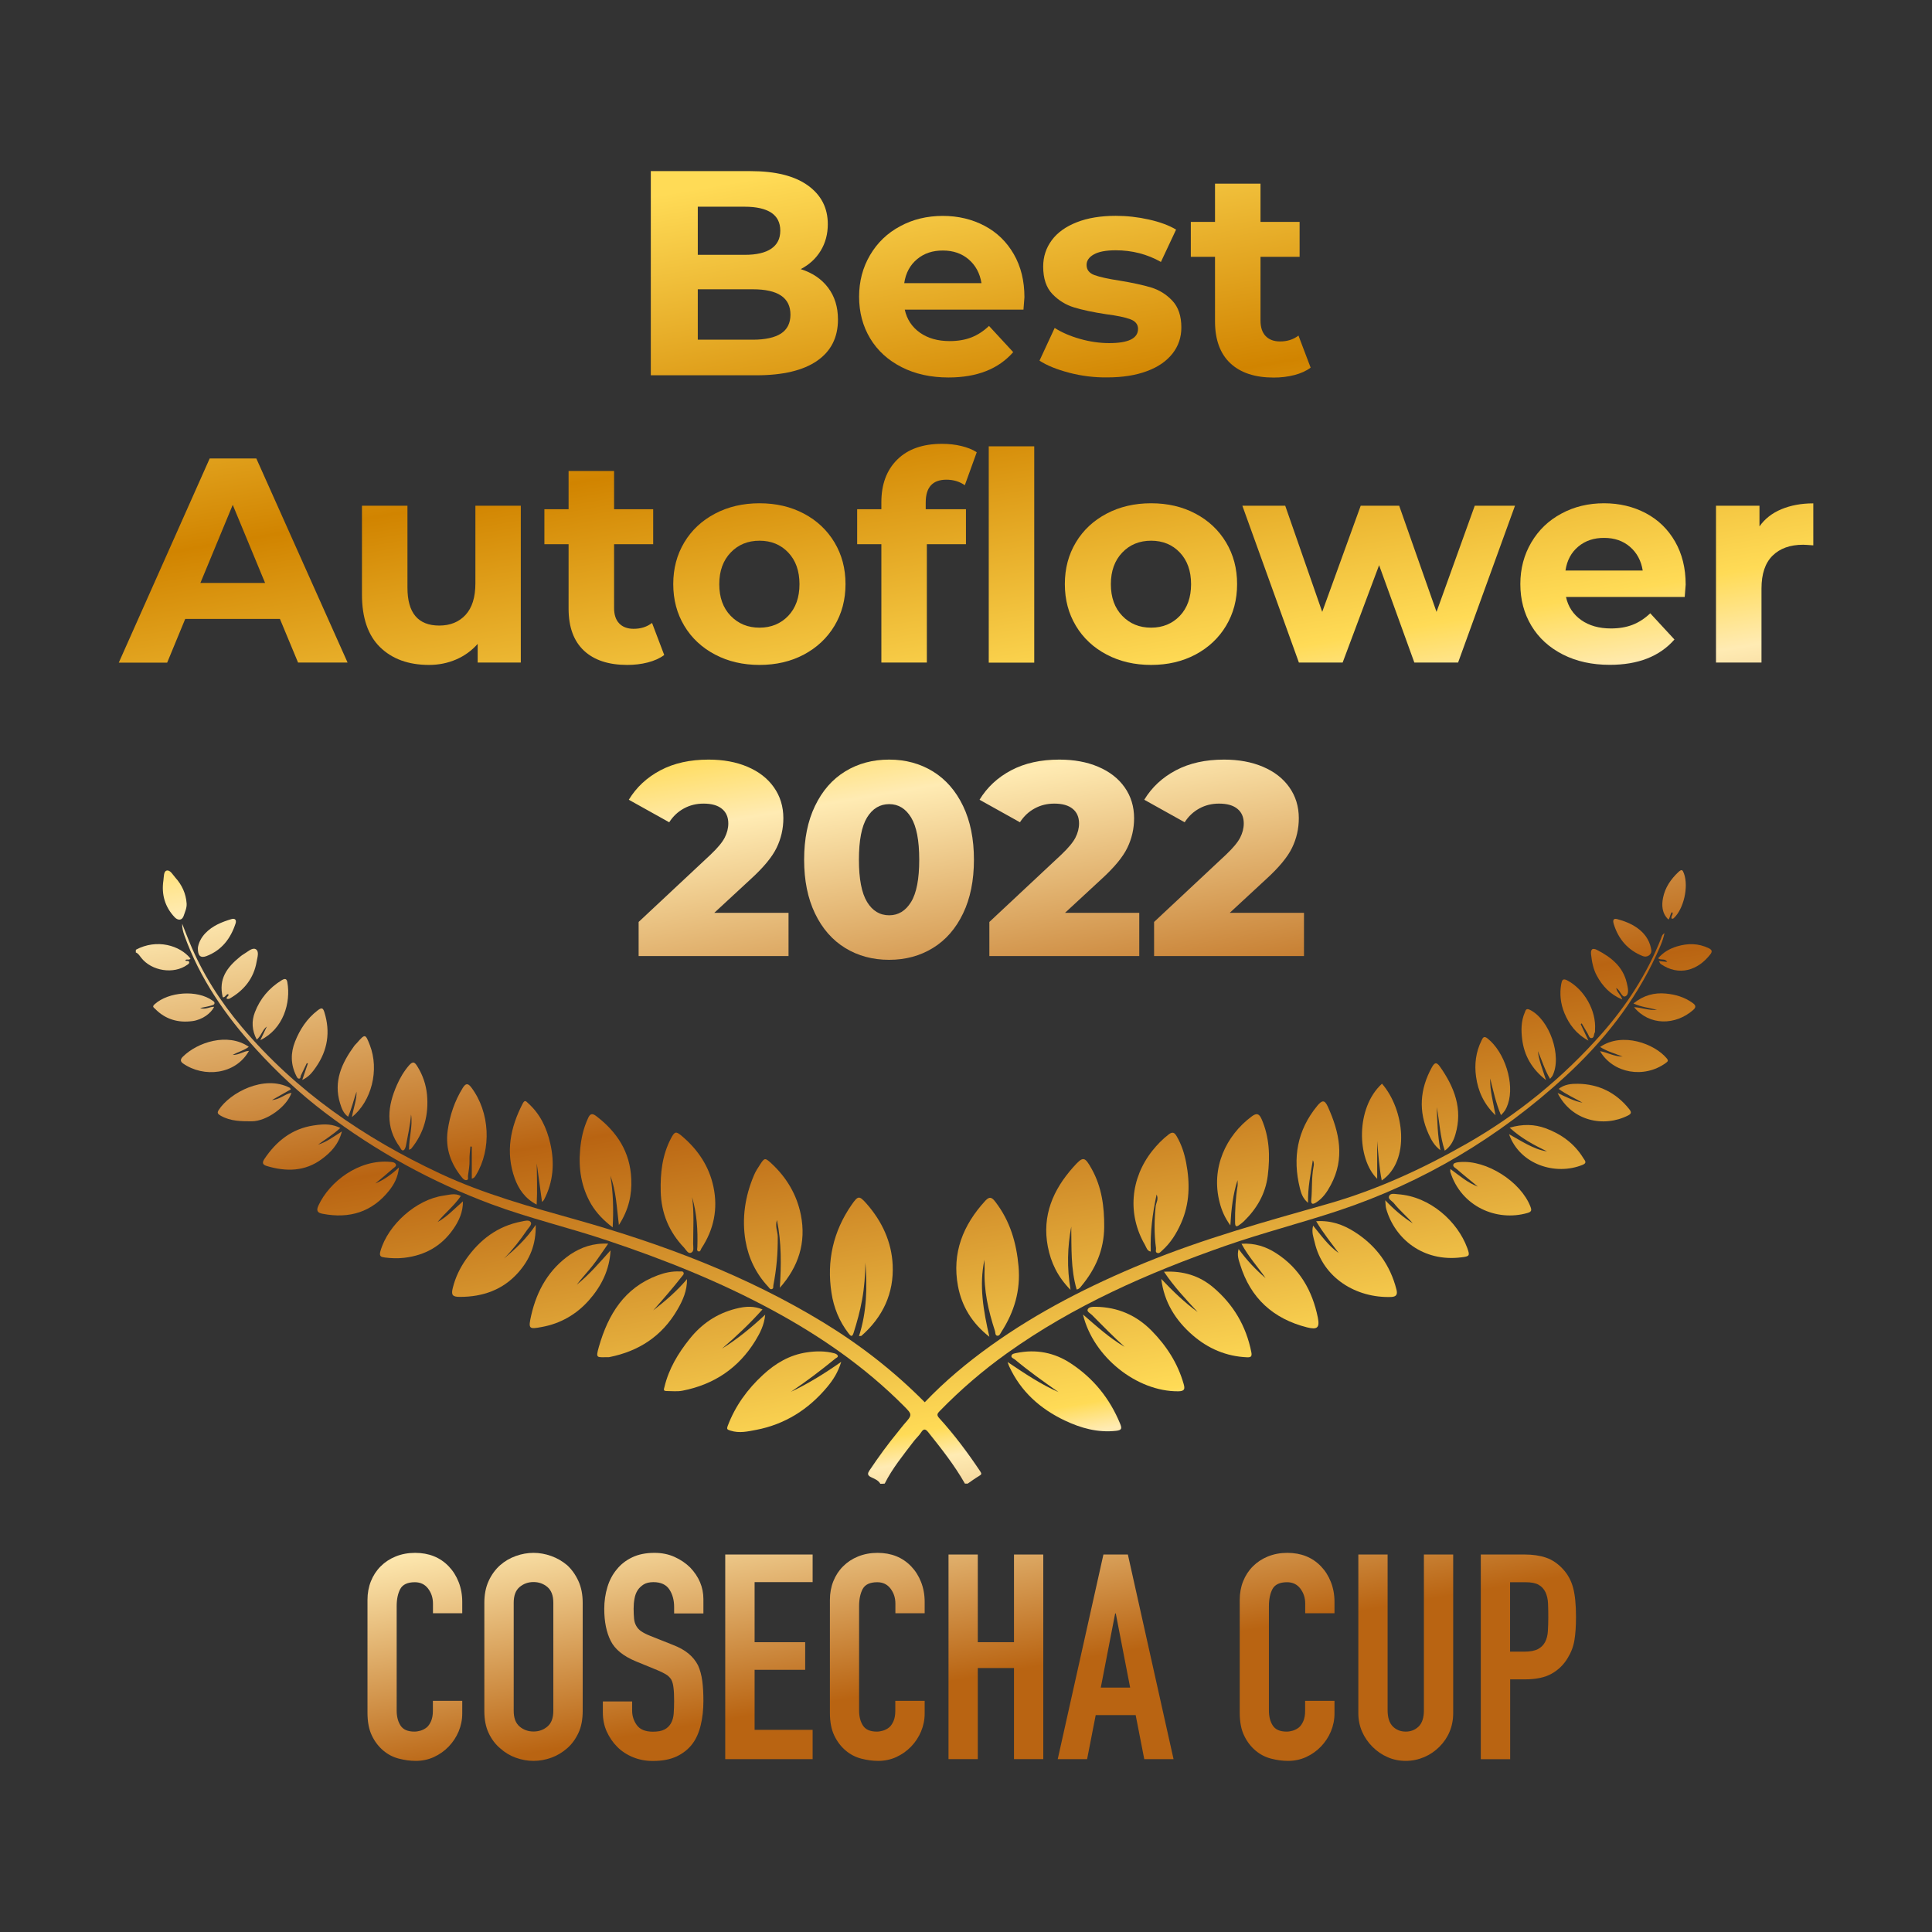 <svg enable-background="new 0 0 220.39 220.39" viewBox="0 0 220.39 220.39" xmlns="http://www.w3.org/2000/svg" xmlns:xlink="http://www.w3.org/1999/xlink"><rect x="0" y="0" width="220.39" height="220.39" fill="#333333" stroke="none"/><linearGradient id="a"><stop offset="0" stop-color="#ffdb56"/><stop offset=".178" stop-color="#d18400"/><stop offset=".365" stop-color="#ffdb56"/><stop offset=".415" stop-color="#ffebb3"/><stop offset=".606" stop-color="#b96412"/><stop offset=".834" stop-color="#ffdb56"/><stop offset=".853" stop-color="#ffebb3"/><stop offset="1" stop-color="#b96412"/></linearGradient><linearGradient id="b" gradientUnits="userSpaceOnUse" x1="20.314" x2="49.513" xlink:href="#a" y1="31.647" y2="201.896"/><linearGradient id="c" gradientUnits="userSpaceOnUse" x1="33.483" x2="62.681" xlink:href="#a" y1="29.388" y2="199.638"/><linearGradient id="d" gradientUnits="userSpaceOnUse" x1="46.752" x2="75.951" xlink:href="#a" y1="27.113" y2="197.362"/><linearGradient id="e" gradientUnits="userSpaceOnUse" x1="59.57" x2="88.768" xlink:href="#a" y1="24.914" y2="195.164"/><linearGradient id="f" gradientUnits="userSpaceOnUse" x1="71.558" x2="100.756" xlink:href="#a" y1="22.858" y2="193.108"/><linearGradient id="g" gradientUnits="userSpaceOnUse" x1="84.73" x2="113.928" xlink:href="#a" y1="20.599" y2="190.849"/><linearGradient id="h" gradientUnits="userSpaceOnUse" x1="96.05" x2="125.249" xlink:href="#a" y1="18.658" y2="188.907"/><linearGradient id="i" gradientUnits="userSpaceOnUse" x1="116.973" x2="146.172" xlink:href="#a" y1="15.069" y2="185.319"/><linearGradient id="j" gradientUnits="userSpaceOnUse" x1="130.541" x2="159.74" xlink:href="#a" y1="12.742" y2="182.992"/><linearGradient id="k" gradientUnits="userSpaceOnUse" x1="143.268" x2="172.466" xlink:href="#a" y1="10.56" y2="180.809"/><linearGradient id="l" gradientUnits="userSpaceOnUse" x1="82.128" x2="111.326" xlink:href="#a" y1="21.046" y2="191.295"/><linearGradient id="m" gradientUnits="userSpaceOnUse" x1="104.565" x2="133.763" xlink:href="#a" y1="17.198" y2="187.447"/><linearGradient id="n" gradientUnits="userSpaceOnUse" x1="123.008" x2="152.206" xlink:href="#a" y1="14.034" y2="184.284"/><linearGradient id="o" gradientUnits="userSpaceOnUse" x1="139.286" x2="168.485" xlink:href="#a" y1="11.243" y2="181.492"/><linearGradient id="p" gradientUnits="userSpaceOnUse" x1="19.097" x2="48.296" xlink:href="#a" y1="31.856" y2="202.105"/><linearGradient id="q" gradientUnits="userSpaceOnUse" x1="44.21" x2="73.408" xlink:href="#a" y1="27.549" y2="197.798"/><linearGradient id="r" gradientUnits="userSpaceOnUse" x1="62.195" x2="91.394" xlink:href="#a" y1="24.464" y2="194.714"/><linearGradient id="s" gradientUnits="userSpaceOnUse" x1="78.906" x2="108.104" xlink:href="#a" y1="21.598" y2="191.848"/><linearGradient id="t" gradientUnits="userSpaceOnUse" x1="101.242" x2="130.44" xlink:href="#a" y1="17.767" y2="188.017"/><linearGradient id="u" gradientUnits="userSpaceOnUse" x1="122.297" x2="151.495" xlink:href="#a" y1="14.156" y2="184.406"/><linearGradient id="v" gradientUnits="userSpaceOnUse" x1="149.022" x2="178.22" xlink:href="#a" y1="9.573" y2="179.822"/><linearGradient id="w" gradientUnits="userSpaceOnUse" x1="172.381" x2="201.579" xlink:href="#a" y1="5.567" y2="175.816"/><linearGradient id="x" gradientUnits="userSpaceOnUse" x1="190.315" x2="219.513" xlink:href="#a" y1="2.491" y2="172.741"/><linearGradient id="y" gradientUnits="userSpaceOnUse" x1="67.824" x2="97.023" xlink:href="#a" y1="23.499" y2="193.748"/><linearGradient id="z" gradientUnits="userSpaceOnUse" x1="88.033" x2="117.231" xlink:href="#a" y1="20.033" y2="190.282"/><linearGradient id="A" gradientUnits="userSpaceOnUse" x1="106.69" x2="135.888" xlink:href="#a" y1="16.833" y2="187.083"/><linearGradient id="B" gradientUnits="userSpaceOnUse" x1="124.949" x2="154.148" xlink:href="#a" y1="13.702" y2="183.951"/><linearGradient id="C" gradientUnits="userSpaceOnUse" x1="90.489" x2="119.688" xlink:href="#a" y1="19.611" y2="189.861"/><linearGradient id="D" gradientUnits="userSpaceOnUse" x1="5.782" x2="34.98" xlink:href="#a" y1="34.139" y2="204.389"/><linearGradient id="E" gradientUnits="userSpaceOnUse" x1="77.108" x2="106.306" xlink:href="#a" y1="21.907" y2="192.156"/><linearGradient id="F" gradientUnits="userSpaceOnUse" x1="91.138" x2="120.336" xlink:href="#a" y1="19.5" y2="189.75"/><linearGradient id="G" gradientUnits="userSpaceOnUse" x1="101.738" x2="130.937" xlink:href="#a" y1="17.682" y2="187.932"/><linearGradient id="H" gradientUnits="userSpaceOnUse" x1="68.198" x2="97.397" xlink:href="#a" y1="23.435" y2="193.684"/><linearGradient id="I" gradientUnits="userSpaceOnUse" x1="66.243" x2="95.441" xlink:href="#a" y1="23.77" y2="194.019"/><linearGradient id="J" gradientUnits="userSpaceOnUse" x1="97.299" x2="126.497" xlink:href="#a" y1="18.444" y2="188.693"/><linearGradient id="K" gradientUnits="userSpaceOnUse" x1="111.841" x2="141.04" xlink:href="#a" y1="15.95" y2="186.199"/><linearGradient id="L" gradientUnits="userSpaceOnUse" x1="59.344" x2="88.542" xlink:href="#a" y1="24.953" y2="195.203"/><linearGradient id="M" gradientUnits="userSpaceOnUse" x1="59.337" x2="88.536" xlink:href="#a" y1="24.954" y2="195.208"/><linearGradient id="N" gradientUnits="userSpaceOnUse" x1="105.81" x2="135.009" xlink:href="#a" y1="16.984" y2="187.233"/><linearGradient id="O" gradientUnits="userSpaceOnUse" x1="51.98" x2="81.178" xlink:href="#a" y1="26.216" y2="196.465"/><linearGradient id="P" gradientUnits="userSpaceOnUse" x1="114.521" x2="143.72" xlink:href="#a" y1="15.49" y2="185.739"/><linearGradient id="Q" gradientUnits="userSpaceOnUse" x1="121.378" x2="150.577" xlink:href="#a" y1="14.314" y2="184.564"/><linearGradient id="R" gradientUnits="userSpaceOnUse" x1="50.688" x2="79.886" xlink:href="#a" y1="26.438" y2="196.687"/><linearGradient id="S" gradientUnits="userSpaceOnUse" x1="123.006" x2="152.204" xlink:href="#a" y1="14.035" y2="184.284"/><linearGradient id="T" gradientUnits="userSpaceOnUse" x1="44.561" x2="73.76" xlink:href="#a" y1="27.488" y2="197.738"/><linearGradient id="U" gradientUnits="userSpaceOnUse" x1="131.983" x2="161.181" xlink:href="#a" y1="12.495" y2="182.745"/><linearGradient id="V" gradientUnits="userSpaceOnUse" x1="36.663" x2="65.861" xlink:href="#a" y1="28.843" y2="199.093"/><linearGradient id="W" gradientUnits="userSpaceOnUse" x1="29.223" x2="58.422" xlink:href="#a" y1="30.119" y2="200.368"/><linearGradient id="X" gradientUnits="userSpaceOnUse" x1="140.633" x2="169.831" xlink:href="#a" y1="11.012" y2="181.261"/><linearGradient id="Y" gradientUnits="userSpaceOnUse" x1="129.883" x2="159.082" xlink:href="#a" y1="12.855" y2="183.105"/><linearGradient id="Z" gradientUnits="userSpaceOnUse" x1="42.734" x2="71.933" xlink:href="#a" y1="27.802" y2="198.051"/><linearGradient id="aa" gradientUnits="userSpaceOnUse" x1="22.948" x2="52.146" xlink:href="#a" y1="31.195" y2="201.445"/><linearGradient id="ab" gradientUnits="userSpaceOnUse" x1="36.013" x2="65.211" xlink:href="#a" y1="28.954" y2="199.204"/><linearGradient id="ac" gradientUnits="userSpaceOnUse" x1="137.357" x2="166.555" xlink:href="#a" y1="11.574" y2="181.823"/><linearGradient id="ad" gradientUnits="userSpaceOnUse" x1="148.424" x2="177.622" xlink:href="#a" y1="9.675" y2="179.925"/><linearGradient id="ae" gradientUnits="userSpaceOnUse" x1="30.046" x2="59.245" xlink:href="#a" y1="29.978" y2="200.227"/><linearGradient id="af" gradientUnits="userSpaceOnUse" x1="17.561" x2="46.76" xlink:href="#a" y1="32.119" y2="202.369"/><linearGradient id="ag" gradientUnits="userSpaceOnUse" x1="144.336" x2="173.534" xlink:href="#a" y1="10.377" y2="180.626"/><linearGradient id="ah" gradientUnits="userSpaceOnUse" x1="155.485" x2="184.683" xlink:href="#a" y1="8.465" y2="178.714"/><linearGradient id="ai" gradientUnits="userSpaceOnUse" x1="24.811" x2="54.009" xlink:href="#a" y1="30.876" y2="201.125"/><linearGradient id="aj" gradientUnits="userSpaceOnUse" x1="13.114" x2="42.313" xlink:href="#a" y1="32.882" y2="203.131"/><linearGradient id="ak" gradientUnits="userSpaceOnUse" x1="161.561" x2="190.76" xlink:href="#a" y1="7.422" y2="177.672"/><linearGradient id="al" gradientUnits="userSpaceOnUse" x1="150.764" x2="179.963" xlink:href="#a" y1="9.274" y2="179.524"/><linearGradient id="am" gradientUnits="userSpaceOnUse" x1="20.331" x2="49.529" xlink:href="#a" y1="31.644" y2="201.893"/><linearGradient id="an" gradientUnits="userSpaceOnUse" x1="9.638" x2="38.837" xlink:href="#a" y1="33.478" y2="203.727"/><linearGradient id="ao" gradientUnits="userSpaceOnUse" x1="156.497" x2="185.695" xlink:href="#a" y1="8.291" y2="178.541"/><linearGradient id="ap" gradientUnits="userSpaceOnUse" x1="166.853" x2="196.051" xlink:href="#a" y1="6.515" y2="176.764"/><linearGradient id="aq" gradientUnits="userSpaceOnUse" x1="16.683" x2="45.882" xlink:href="#a" y1="32.27" y2="202.519"/><linearGradient id="ar" gradientUnits="userSpaceOnUse" x1="161.506" x2="190.704" xlink:href="#a" y1="7.432" y2="177.681"/><linearGradient id="as" gradientUnits="userSpaceOnUse" x1="7.127" x2="36.326" xlink:href="#a" y1="33.908" y2="204.158"/><linearGradient id="at" gradientUnits="userSpaceOnUse" x1="171.185" x2="200.383" xlink:href="#a" y1="5.772" y2="176.021"/><linearGradient id="au" gradientUnits="userSpaceOnUse" x1="13.945" x2="43.144" xlink:href="#a" y1="32.739" y2="202.989"/><linearGradient id="av" gradientUnits="userSpaceOnUse" x1="165.743" x2="194.941" xlink:href="#a" y1="6.705" y2="176.955"/><linearGradient id="aw" gradientUnits="userSpaceOnUse" x1="174.418" x2="203.617" xlink:href="#a" y1="5.218" y2="175.467"/><linearGradient id="ax" gradientUnits="userSpaceOnUse" x1="8.168" x2="37.367" xlink:href="#a" y1="33.73" y2="203.979"/><linearGradient id="ay" gradientUnits="userSpaceOnUse" x1="12.106" x2="41.304" xlink:href="#a" y1="33.055" y2="203.304"/><linearGradient id="az" gradientUnits="userSpaceOnUse" x1="168.944" x2="198.142" xlink:href="#a" y1="6.156" y2="176.406"/><linearGradient id="aA" gradientUnits="userSpaceOnUse" x1="174.365" x2="203.563" xlink:href="#a" y1="5.227" y2="175.476"/><path d="m52.73 194.02v1.44c0 .72-.14 1.4-.41 2.05-.27.64-.65 1.22-1.13 1.72s-1.04.9-1.69 1.2-1.34.44-2.08.44c-.63 0-1.28-.09-1.93-.26-.66-.17-1.25-.48-1.77-.92s-.96-1-1.29-1.69c-.34-.69-.51-1.57-.51-2.64v-12.85c0-.77.13-1.48.39-2.13s.63-1.22 1.11-1.7 1.05-.86 1.72-1.13 1.4-.41 2.21-.41c1.57 0 2.85.51 3.84 1.54.48.5.86 1.1 1.13 1.79s.41 1.44.41 2.25v1.31h-3.34v-1.11c0-.66-.19-1.22-.56-1.71-.37-.48-.87-.72-1.51-.72-.83 0-1.38.26-1.66.77-.27.51-.41 1.16-.41 1.95v11.93c0 .68.15 1.25.44 1.7.3.46.82.69 1.59.69.22 0 .45-.04.7-.11.25-.08.49-.2.71-.38.2-.17.36-.42.49-.72.13-.31.2-.69.2-1.15v-1.15z" fill="url(#b)"/><path d="m55.25 182.84c0-.94.16-1.77.49-2.49s.77-1.32 1.31-1.8c.52-.46 1.12-.81 1.79-1.05s1.34-.36 2.02-.36 1.35.12 2.02.36 1.27.59 1.82 1.05c.52.48.95 1.08 1.28 1.8s.49 1.55.49 2.49v12.33c0 .98-.16 1.83-.49 2.52-.33.7-.75 1.28-1.28 1.74-.55.48-1.15.84-1.82 1.08s-1.34.36-2.02.36-1.35-.12-2.02-.36-1.26-.6-1.79-1.08c-.55-.46-.98-1.04-1.31-1.74s-.49-1.54-.49-2.52zm3.35 12.32c0 .81.22 1.4.67 1.79.45.38.98.57 1.59.57s1.14-.19 1.59-.57.67-.98.67-1.79v-12.33c0-.81-.22-1.4-.67-1.79-.45-.38-.98-.57-1.59-.57s-1.14.19-1.59.57-.67.98-.67 1.79z" fill="url(#c)"/><path d="m80.24 184.05h-3.34v-.75c0-.76-.18-1.43-.54-1.98s-.97-.84-1.82-.84c-.46 0-.83.09-1.11.26-.28.18-.51.39-.69.66-.18.28-.3.61-.36.97-.07.36-.1.74-.1 1.13 0 .46.02.84.05 1.15s.11.58.25.82c.13.24.32.45.57.62s.6.35 1.03.52l2.56 1.02c.74.28 1.34.62 1.8 1s.82.83 1.08 1.33c.24.52.4 1.12.49 1.79s.13 1.43.13 2.28c0 .98-.1 1.9-.3 2.74s-.51 1.56-.95 2.15c-.46.61-1.06 1.09-1.8 1.44s-1.65.52-2.72.52c-.81 0-1.56-.14-2.26-.43-.7-.28-1.3-.68-1.8-1.18s-.9-1.09-1.2-1.75c-.3-.67-.44-1.39-.44-2.18v-1.25h3.34v1.05c0 .61.18 1.16.54 1.66.36.49.97.74 1.82.74.57 0 1.01-.08 1.33-.25.32-.16.56-.4.74-.71.17-.31.28-.67.31-1.1s.05-.9.05-1.43c0-.61-.02-1.11-.07-1.51-.04-.39-.13-.71-.26-.95-.15-.24-.36-.44-.61-.59s-.58-.32-1-.49l-2.39-.98c-1.44-.59-2.41-1.37-2.9-2.34s-.74-2.19-.74-3.66c0-.87.12-1.7.36-2.49s.6-1.46 1.08-2.03c.46-.57 1.04-1.02 1.75-1.36s1.56-.51 2.54-.51c.83 0 1.59.15 2.28.46s1.28.71 1.79 1.21c1 1.05 1.51 2.25 1.51 3.61z" fill="url(#d)"/><path d="m82.73 200.67v-23.34h9.97v3.15h-6.62v6.85h5.77v3.15h-5.77v6.85h6.62v3.34z" fill="url(#e)"/><path d="m105.48 194.02v1.44c0 .72-.14 1.4-.41 2.05-.27.64-.65 1.22-1.13 1.72s-1.04.9-1.69 1.2-1.34.44-2.08.44c-.63 0-1.28-.09-1.93-.26-.66-.17-1.25-.48-1.77-.92s-.96-1-1.29-1.69c-.34-.69-.51-1.57-.51-2.64v-12.85c0-.77.13-1.48.39-2.13s.63-1.22 1.11-1.7 1.05-.86 1.72-1.13 1.4-.41 2.21-.41c1.57 0 2.85.51 3.84 1.54.48.5.86 1.1 1.13 1.79s.41 1.44.41 2.25v1.31h-3.34v-1.11c0-.66-.19-1.22-.56-1.71-.37-.48-.87-.72-1.51-.72-.83 0-1.38.26-1.66.77-.27.51-.41 1.16-.41 1.95v11.93c0 .68.15 1.25.44 1.7.3.46.82.69 1.59.69.22 0 .45-.04.7-.11.25-.08.49-.2.71-.38.2-.17.36-.42.49-.72.13-.31.2-.69.2-1.15v-1.15z" fill="url(#f)"/><path d="m108.2 200.67v-23.34h3.34v10h4.13v-10h3.34v23.34h-3.34v-10.39h-4.13v10.39z" fill="url(#g)"/><path d="m120.66 200.67 5.21-23.34h2.79l5.21 23.34h-3.34l-.98-5.02h-4.56l-.98 5.02zm8.26-8.16-1.64-8.46h-.07l-1.64 8.46z" fill="url(#h)"/><path d="m152.23 194.02v1.44c0 .72-.14 1.4-.41 2.05-.27.64-.65 1.22-1.13 1.72s-1.04.9-1.69 1.2-1.34.44-2.08.44c-.63 0-1.28-.09-1.93-.26-.66-.17-1.25-.48-1.77-.92s-.96-1-1.29-1.69c-.34-.69-.51-1.57-.51-2.64v-12.85c0-.77.13-1.48.39-2.13s.63-1.22 1.11-1.7 1.05-.86 1.72-1.13 1.4-.41 2.21-.41c1.57 0 2.85.51 3.84 1.54.48.5.86 1.1 1.13 1.79s.41 1.44.41 2.25v1.31h-3.34v-1.11c0-.66-.19-1.22-.56-1.71-.37-.48-.87-.72-1.51-.72-.83 0-1.38.26-1.66.77-.27.51-.41 1.16-.41 1.95v11.93c0 .68.15 1.25.44 1.7.3.46.82.69 1.59.69.22 0 .45-.04.7-.11.25-.08.49-.2.71-.38.2-.17.36-.42.49-.72.13-.31.2-.69.2-1.15v-1.15z" fill="url(#i)"/><path d="m165.77 177.33v18.1c0 .77-.14 1.47-.41 2.11-.27.65-.66 1.22-1.16 1.72s-1.08.9-1.74 1.18-1.36.43-2.1.43-1.44-.14-2.08-.43c-.65-.28-1.22-.68-1.72-1.18s-.9-1.08-1.18-1.72-.43-1.35-.43-2.11v-18.1h3.34v17.77c0 .83.2 1.44.59 1.84.39.39.89.59 1.48.59s1.08-.2 1.48-.59c.39-.39.59-1 .59-1.84v-17.77z" fill="url(#j)"/><path d="m168.92 200.67v-23.34h5.02c.92 0 1.73.12 2.43.36s1.33.67 1.9 1.28.96 1.33 1.18 2.15.33 1.93.33 3.33c0 1.05-.06 1.93-.18 2.66-.12.72-.38 1.4-.77 2.03-.46.77-1.07 1.36-1.84 1.79s-1.77.64-3.02.64h-1.7v9.11h-3.35zm3.34-20.19v7.93h1.61c.68 0 1.2-.1 1.57-.29.37-.2.64-.47.82-.82.17-.33.28-.73.31-1.21s.05-1.02.05-1.61c0-.55-.01-1.07-.03-1.56s-.12-.92-.29-1.29c-.18-.37-.44-.66-.79-.85-.35-.2-.85-.29-1.51-.29h-1.74z" fill="url(#k)"/><path d="m94.46 32.81c.75.99 1.13 2.2 1.13 3.64 0 2.04-.79 3.61-2.38 4.71s-3.9 1.65-6.93 1.65h-12.04v-23.29h11.37c2.84 0 5.02.54 6.54 1.63s2.28 2.56 2.28 4.42c0 1.13-.27 2.14-.81 3.03s-1.3 1.59-2.28 2.1c1.33.42 2.37 1.12 3.12 2.11zm-14.86-9.23v5.49h5.35c1.33 0 2.34-.23 3.03-.7s1.03-1.15 1.03-2.06-.34-1.59-1.03-2.05c-.69-.45-1.7-.68-3.03-.68zm9.49 14.47c.72-.47 1.08-1.19 1.08-2.16 0-1.93-1.43-2.89-4.29-2.89h-6.28v5.75h6.29c1.41 0 2.48-.24 3.2-.7z" fill="url(#l)"/><path d="m116.75 35.32h-13.54c.24 1.11.82 1.98 1.73 2.63.91.64 2.04.96 3.39.96.93 0 1.76-.14 2.48-.42s1.39-.72 2.01-1.31l2.76 2.99c-1.69 1.93-4.15 2.89-7.38 2.89-2.02 0-3.8-.39-5.35-1.18s-2.75-1.88-3.59-3.28-1.26-2.98-1.26-4.76c0-1.75.42-3.33 1.25-4.74s1.97-2.51 3.43-3.29c1.45-.79 3.08-1.18 4.87-1.18 1.75 0 3.34.38 4.76 1.13s2.53 1.83 3.34 3.24 1.21 3.04 1.21 4.91c-.01.08-.05.55-.11 1.41zm-12.14-5.75c-.8.67-1.29 1.57-1.46 2.73h8.81c-.18-1.13-.67-2.03-1.46-2.71-.8-.68-1.77-1.01-2.93-1.01-1.18-.01-2.16.32-2.96.99z" fill="url(#m)"/><path d="m121.97 42.52c-1.42-.37-2.55-.83-3.39-1.38l1.73-3.73c.8.51 1.76.93 2.89 1.25s2.24.48 3.33.48c2.2 0 3.29-.54 3.29-1.63 0-.51-.3-.88-.9-1.1s-1.52-.41-2.76-.57c-1.46-.22-2.67-.48-3.63-.77-.95-.29-1.78-.8-2.48-1.53s-1.05-1.77-1.05-3.13c0-1.13.33-2.13.98-3.01s1.61-1.56 2.86-2.05 2.73-.73 4.44-.73c1.26 0 2.52.14 3.77.42s2.29.66 3.11 1.15l-1.73 3.69c-1.57-.89-3.29-1.33-5.16-1.33-1.11 0-1.94.16-2.49.47s-.83.71-.83 1.2c0 .55.3.94.9 1.16s1.55.43 2.86.63c1.46.24 2.66.5 3.59.78s1.74.78 2.43 1.51 1.03 1.75 1.03 3.06c0 1.11-.33 2.1-1 2.96s-1.64 1.54-2.91 2.01c-1.28.48-2.79.72-4.54.72-1.47.02-2.92-.16-4.34-.53z" fill="url(#n)"/><path d="m149.51 41.94c-.51.38-1.14.66-1.88.85s-1.52.28-2.34.28c-2.13 0-3.77-.54-4.94-1.63-1.16-1.09-1.75-2.68-1.75-4.79v-7.35h-2.76v-3.99h2.76v-4.36h5.19v4.36h4.46v3.99h-4.46v7.28c0 .75.19 1.34.58 1.75s.94.62 1.65.62c.82 0 1.52-.22 2.1-.67z" fill="url(#o)"/><path d="m31.93 70.6h-10.8l-2.06 4.99h-5.52l10.37-23.29h5.32l10.41 23.28h-5.65zm-1.69-4.1-3.69-8.91-3.69 8.91z" fill="url(#p)"/><path d="m59.41 57.69v17.89h-4.92v-2.13c-.69.78-1.51 1.37-2.46 1.78s-1.98.62-3.09.62c-2.35 0-4.21-.68-5.59-2.03s-2.06-3.36-2.06-6.02v-10.11h5.19v9.35c0 2.88 1.21 4.32 3.63 4.32 1.24 0 2.24-.4 2.99-1.21s1.13-2.01 1.13-3.61v-8.85z" fill="url(#q)"/><path d="m75.77 74.72c-.51.38-1.14.66-1.88.85s-1.52.28-2.34.28c-2.13 0-3.77-.54-4.94-1.63-1.16-1.09-1.75-2.68-1.75-4.79v-7.35h-2.76v-3.99h2.76v-4.36h5.19v4.36h4.46v3.99h-4.46v7.28c0 .75.19 1.34.58 1.75s.94.62 1.65.62c.82 0 1.52-.22 2.1-.67z" fill="url(#r)"/><path d="m81.57 74.67c-1.5-.79-2.67-1.88-3.51-3.28s-1.26-2.98-1.26-4.76.42-3.36 1.26-4.76 2.01-2.49 3.51-3.28 3.19-1.18 5.07-1.18 3.57.39 5.06 1.18 2.65 1.88 3.49 3.28 1.26 2.98 1.26 4.76-.42 3.36-1.26 4.76-2.01 2.49-3.49 3.28c-1.49.79-3.17 1.18-5.06 1.18-1.88 0-3.57-.39-5.07-1.18zm8.35-4.42c.85-.9 1.28-2.1 1.28-3.61s-.43-2.71-1.28-3.61-1.95-1.35-3.28-1.35-2.43.45-3.29 1.35-1.3 2.1-1.3 3.61.43 2.71 1.3 3.61 1.96 1.35 3.29 1.35 2.43-.46 3.28-1.35z" fill="url(#s)"/><path d="m105.6 58.09h4.59v3.99h-4.46v13.5h-5.19v-13.5h-2.76v-3.99h2.76v-.8c0-2.04.6-3.66 1.81-4.86s2.91-1.8 5.11-1.8c.78 0 1.51.08 2.21.25s1.28.4 1.75.71l-1.36 3.76c-.6-.42-1.3-.63-2.1-.63-1.57 0-2.36.86-2.36 2.59zm7.19-7.18h5.19v24.68h-5.19z" fill="url(#t)"/><path d="m126.24 74.67c-1.5-.79-2.67-1.88-3.51-3.28s-1.26-2.98-1.26-4.76.42-3.36 1.26-4.76 2.01-2.49 3.51-3.28 3.19-1.18 5.07-1.18 3.57.39 5.06 1.18 2.65 1.88 3.49 3.28 1.26 2.98 1.26 4.76-.42 3.36-1.26 4.76-2.01 2.49-3.49 3.28c-1.49.79-3.17 1.18-5.06 1.18-1.88 0-3.57-.39-5.07-1.18zm8.35-4.42c.85-.9 1.28-2.1 1.28-3.61s-.43-2.71-1.28-3.61-1.95-1.35-3.28-1.35-2.43.45-3.29 1.35-1.3 2.1-1.3 3.61.43 2.71 1.3 3.61c.86.9 1.96 1.35 3.29 1.35s2.43-.46 3.28-1.35z" fill="url(#u)"/><path d="m172.82 57.69-6.49 17.89h-4.99l-4.02-11.11-4.16 11.11h-4.99l-6.45-17.89h4.89l4.22 12.11 4.39-12.11h4.39l4.26 12.11 4.36-12.11z" fill="url(#v)"/><path d="m192.18 68.1h-13.54c.24 1.11.82 1.98 1.73 2.63.91.64 2.04.96 3.39.96.93 0 1.76-.14 2.48-.42s1.39-.72 2.01-1.31l2.76 2.99c-1.69 1.93-4.15 2.89-7.38 2.89-2.02 0-3.8-.39-5.35-1.18s-2.75-1.88-3.59-3.28-1.26-2.98-1.26-4.76c0-1.75.42-3.33 1.25-4.74s1.97-2.51 3.43-3.29c1.45-.79 3.08-1.18 4.87-1.18 1.75 0 3.34.38 4.76 1.13s2.53 1.83 3.34 3.24 1.21 3.04 1.21 4.91c-.01.08-.04.55-.11 1.41zm-12.14-5.75c-.8.67-1.29 1.57-1.46 2.73h8.81c-.18-1.13-.67-2.03-1.46-2.71-.8-.68-1.77-1.01-2.93-1.01-1.17-.01-2.16.32-2.96.99z" fill="url(#w)"/><path d="m203.21 58.09c1.05-.44 2.27-.67 3.64-.67v4.79c-.58-.04-.96-.07-1.16-.07-1.49 0-2.65.42-3.49 1.25s-1.26 2.08-1.26 3.74v8.45h-5.19v-17.89h4.96v2.36c.6-.86 1.44-1.52 2.5-1.96z" fill="url(#x)"/><path d="m89.95 104.13v4.93h-17.1v-3.89l8.22-7.69c.79-.75 1.33-1.4 1.6-1.93s.41-1.07.41-1.62c0-.71-.24-1.27-.72-1.66-.48-.4-1.18-.6-2.1-.6-.82 0-1.56.18-2.24.55s-1.24.89-1.68 1.58l-4.61-2.57c.86-1.42 2.06-2.54 3.61-3.36s3.38-1.22 5.49-1.22c1.67 0 3.15.27 4.44.82s2.29 1.32 3.01 2.34 1.08 2.19 1.08 3.53c0 1.19-.26 2.32-.77 3.37-.51 1.06-1.5 2.25-2.97 3.59l-4.14 3.83z" fill="url(#y)"/><path d="m96.41 108.14c-1.46-.9-2.61-2.21-3.44-3.94s-1.24-3.77-1.24-6.13.41-4.41 1.24-6.13c.83-1.73 1.97-3.04 3.44-3.94 1.46-.9 3.14-1.35 5.02-1.35 1.86 0 3.52.45 4.99 1.35 1.46.9 2.61 2.21 3.44 3.94s1.24 3.77 1.24 6.13-.41 4.41-1.24 6.13c-.83 1.73-1.97 3.04-3.44 3.94-1.46.9-3.13 1.35-4.99 1.35-1.88 0-3.55-.45-5.02-1.35zm7.52-5.25c.62-1.01.93-2.62.93-4.82s-.31-3.8-.93-4.82c-.62-1.01-1.45-1.52-2.49-1.52-1.07 0-1.91.51-2.53 1.52s-.93 2.62-.93 4.82.31 3.8.93 4.82 1.46 1.52 2.53 1.52c1.04 0 1.87-.51 2.49-1.52z" fill="url(#z)"/><path d="m129.96 104.13v4.93h-17.1v-3.89l8.22-7.69c.79-.75 1.33-1.4 1.6-1.93s.41-1.07.41-1.62c0-.71-.24-1.27-.72-1.66-.48-.4-1.18-.6-2.1-.6-.82 0-1.56.18-2.24.55s-1.24.89-1.68 1.58l-4.61-2.57c.86-1.42 2.06-2.54 3.61-3.36s3.38-1.22 5.49-1.22c1.67 0 3.15.27 4.44.82s2.29 1.32 3.01 2.34 1.08 2.19 1.08 3.53c0 1.19-.26 2.32-.77 3.37-.51 1.06-1.5 2.25-2.97 3.59l-4.14 3.83z" fill="url(#A)"/><path d="m148.75 104.13v4.93h-17.1v-3.89l8.22-7.69c.79-.75 1.33-1.4 1.6-1.93s.41-1.07.41-1.62c0-.71-.24-1.27-.72-1.66-.48-.4-1.18-.6-2.1-.6-.82 0-1.56.18-2.24.55s-1.24.89-1.68 1.58l-4.61-2.57c.86-1.42 2.06-2.54 3.61-3.36s3.38-1.22 5.49-1.22c1.67 0 3.15.27 4.44.82s2.29 1.32 3.01 2.34 1.08 2.19 1.08 3.53c0 1.19-.26 2.32-.77 3.37-.51 1.06-1.5 2.25-2.97 3.59l-4.14 3.83z" fill="url(#B)"/><path d="m100.42 169.26c-.23-.42-.69-.57-1.07-.76-.44-.22-.37-.45-.18-.74 1.03-1.54 2.12-3.04 3.3-4.47.22-.27.43-.55.65-.81.97-1.09.98-1.1-.04-2.12-4.4-4.42-9.47-7.93-14.94-10.89-6.02-3.26-12.34-5.78-18.82-7.95-4.39-1.48-8.91-2.53-13.26-4.15-6.84-2.55-13.17-6.04-18.98-10.44-2.85-2.16-5.47-4.6-7.87-7.24-3.49-3.84-6.41-8.06-8.18-12.99-.15-.42-.26-.85-.25-1.33.28.71.55 1.42.84 2.12 1.45 3.53 3.47 6.7 5.92 9.61 6.23 7.4 13.98 12.71 22.68 16.78 4.99 2.33 10.26 3.78 15.53 5.26 9.84 2.77 19.36 6.35 28.13 11.69 4.22 2.57 8.1 5.58 11.61 9.13 2.3-2.41 4.83-4.52 7.52-6.45 5.43-3.89 11.35-6.89 17.52-9.43 6.79-2.79 13.85-4.74 20.9-6.74 5.59-1.59 10.83-4 15.88-6.88 5.86-3.34 11.01-7.56 15.46-12.61 2.82-3.21 5.11-6.77 6.7-10.76.08-.21.11-.45.4-.64-.19.93-.57 1.71-.93 2.5-2.48 5.37-6.09 9.91-10.42 13.88-7.52 6.89-16.11 12.03-25.8 15.26-4.3 1.43-8.71 2.55-13 4.05-8.79 3.08-17.26 6.8-24.88 12.25-2.74 1.96-5.28 4.15-7.64 6.57-.28.29-.39.45-.05.82 1.72 1.89 3.24 3.93 4.66 6.05.19.28.17.37-.11.53-.45.27-.88.58-1.31.88-.11 0-.21 0-.32 0-1.19-2.1-2.68-3.98-4.18-5.86-.29-.36-.51-.46-.81.01-.24.38-.59.68-.86 1.04-1.18 1.55-2.42 3.06-3.3 4.81-.18.02-.34.02-.5.02z" fill="url(#C)"/><path d="m15.5 108.34c2.4-1.29 5.05-.48 6.23 1.01-.15.22-.4.03-.58.16.01.03.02.08.04.09.13.06.35-.06.39.16.03.15-.12.23-.22.3-1.54 1.11-4.06.72-5.26-.81-.18-.23-.32-.49-.61-.6.01-.09.01-.2.01-.31z" fill="url(#D)"/><path d="m97.99 152.41c.9-2.79.94-5.58.73-8.39-.02 1.43-.12 2.85-.38 4.26-.23 1.27-.57 2.51-.96 3.74-.17.55-.33.41-.59.07-1.06-1.37-1.69-2.95-1.94-4.62-.56-3.62.19-7 2.3-10.04.74-1.06.86-1.07 1.72-.1 1.75 2 2.84 4.34 2.96 6.97.15 3.22-1.12 5.94-3.56 8.08-.04.03-.11.01-.28.03z" fill="url(#E)"/><path d="m112.3 143.71c-.63 2.93-.12 5.8.56 8.78-1.98-1.55-3.15-3.48-3.58-5.78-.71-3.78.58-6.98 3.13-9.75.54-.59.83-.26 1.16.17 1.66 2.17 2.38 4.65 2.62 7.34.24 2.75-.49 5.18-1.95 7.45-.13.2-.22.49-.49.45-.24-.04-.19-.35-.25-.54-.75-2.3-1.29-4.64-1.18-7.09 0-.34-.02-.69-.02-1.03z" fill="url(#F)"/><path d="m122.2 139.93c-.43 2.32-.51 4.65-.08 7.21-1.48-1.5-2.24-3.12-2.59-4.93-.68-3.53.59-6.48 2.89-9.06 1.13-1.27 1.3-1.26 2.11.19 1.15 2.06 1.45 4.31 1.43 6.65-.03 2.59-.98 4.76-2.6 6.71-.13.16-.25.35-.54.4-.69-2.35-.58-4.77-.62-7.17z" fill="url(#G)"/><path d="m88.96 146.9c.16-2.56.2-5.09-.33-7.73-.24.73.08 1.31.09 1.9.02 1.87-.14 3.71-.5 5.54-.03.15.04.35-.14.43-.23.1-.33-.13-.44-.25-1.4-1.49-2.26-3.28-2.6-5.26-.43-2.56-.05-5.07.97-7.47.18-.44.45-.84.71-1.24.49-.76.56-.76 1.25-.13 1.75 1.61 2.93 3.59 3.39 5.91.62 3.14-.27 5.9-2.4 8.3z" fill="url(#H)"/><path d="m90.22 158.77c1.97-.93 3.81-2.07 5.74-3.42-.36 1.19-.93 2.07-1.59 2.86-2.13 2.56-4.82 4.27-8.11 4.9-.95.18-1.92.41-2.92.09-.36-.12-.48-.14-.32-.56.86-2.27 2.24-4.17 4.02-5.81 1.43-1.32 3.04-2.27 4.99-2.56 1.06-.16 2.12-.17 3.16.11.14.04.32.13.37.25.08.19-.14.25-.26.34-1.64 1.34-3.32 2.62-5.08 3.8z" fill="url(#I)"/><path d="m114.94 155.37c1.99 1.33 3.79 2.55 5.81 3.43-1.7-1.19-3.38-2.38-4.97-3.71-.16-.13-.46-.21-.4-.44s.35-.26.58-.31c2.22-.46 4.32-.05 6.18 1.18 2.58 1.69 4.45 4 5.63 6.87.23.56.21.75-.46.83-2.09.23-4.01-.31-5.85-1.18-2.8-1.33-5.01-3.3-6.33-6.16-.05-.09-.07-.19-.19-.51z" fill="url(#J)"/><path d="m131.94 136.26c-.48 2.22-.74 4.33-.67 6.51-.42-.06-.5-.48-.66-.76-2.02-3.48-1.67-7.57.84-10.74.55-.69 1.15-1.31 1.85-1.85.46-.36.68-.23.93.2.55.94.88 1.96 1.08 3.02.45 2.36.41 4.68-.59 6.91-.52 1.17-1.19 2.25-2.16 3.11-.16.14-.31.35-.54.27-.28-.09-.12-.36-.15-.55-.22-1.61-.2-3.23-.03-4.85.07-.37.34-.73.1-1.27z" fill="url(#K)"/><path d="m78.95 136.57c.25 1.77.12 3.55.12 5.33 0 .36.14.86-.25 1.01-.34.13-.56-.34-.78-.58-1.71-1.79-2.61-3.92-2.67-6.42-.05-2.1.17-4.12 1.15-6.01.45-.87.59-.89 1.33-.25 1.79 1.53 3.04 3.41 3.53 5.71.54 2.52.06 4.89-1.37 7.05-.08.13-.11.43-.36.33-.2-.08-.1-.33-.1-.5.06-1.91-.05-3.81-.6-5.67z" fill="url(#L)"/><path d="m87.29 149.97c-.12 1.21-.6 2.11-1.13 2.98-1.92 3.12-4.72 4.99-8.3 5.69-.59.12-1.22.04-1.84.04-.4 0-.28-.23-.22-.48.5-2.07 1.55-3.82 2.88-5.48 1.38-1.72 3.08-2.87 5.21-3.42 1.26-.33 2.14-.31 3.09.07-1.44 1.61-2.99 3.08-4.62 4.47 1.75-1.08 3.32-2.37 4.93-3.87z" fill="url(#M)"/><path d="m123.54 149.95c1.61 1.39 3.05 2.7 4.75 3.69-1.29-1.16-2.5-2.4-3.72-3.63-.19-.2-.62-.38-.49-.65.14-.29.57-.3.92-.29 2.5.04 4.62.95 6.38 2.74 1.7 1.73 2.97 3.71 3.64 6.05.16.56.14.84-.6.85-4.72.05-9.72-3.91-10.88-8.76z" fill="url(#N)"/><path d="m74.52 149.48c1.38-1.08 2.71-2.21 3.85-3.57.02 1.31-.48 2.44-1.11 3.51-1.74 2.99-4.38 4.72-7.75 5.39-.03.01-.05.01-.08.01-1.35-.01-1.51.2-1.11-1.2 1.06-3.68 2.9-6.72 6.71-8.14.8-.3 1.63-.48 2.49-.44.15.01.35-.06.44.1.11.21-.07.33-.18.48-1.05 1.34-2.15 2.6-3.26 3.86z" fill="url(#O)"/><path d="m132.47 145.89c1.29 1.37 2.63 2.66 4.15 3.78-1.32-1.44-2.67-2.85-3.84-4.6 2.19-.12 4.05.46 5.61 1.78 2.3 1.94 3.76 4.41 4.35 7.38.1.5-.03.62-.49.6-2.37-.1-4.43-.99-6.19-2.51-1.95-1.69-3.27-3.78-3.59-6.43z" fill="url(#P)"/><path d="m141.17 134.62c-.52 1.62-.71 3.26-.82 5.16-.65-.89-.99-1.72-1.21-2.57-1.05-3.96.71-7.67 3.64-9.85.56-.42.85-.34 1.13.29.91 2.08.98 4.24.71 6.45-.26 2.1-1.26 3.79-2.74 5.23-.15.15-.33.27-.5.4-.38.29-.49.15-.49-.28-.02-1.41.06-2.81.29-4.21.02-.19-.01-.41-.01-.62z" fill="url(#Q)"/><path d="m70.6 139.74c-.25-2.02-.31-3.86-.97-5.61.32 1.89.37 3.79.26 5.88-1.03-.79-1.84-1.62-2.45-2.64-1.13-1.94-1.46-4.03-1.26-6.25.11-1.26.38-2.44.91-3.58.2-.44.42-.6.89-.25 2.4 1.82 3.91 4.11 4.03 7.21.08 1.81-.29 3.5-1.41 5.24z" fill="url(#R)"/><path d="m141.29 142.48c.96 1.31 1.96 2.36 3.08 3.32-.88-1.28-1.95-2.43-2.75-3.92 1.51-.1 2.79.33 3.93 1.06 2.69 1.72 4.16 4.29 4.78 7.36.23 1.16-.06 1.41-1.22 1.12-3.87-.98-6.46-3.33-7.64-7.16-.16-.51-.38-1.04-.18-1.78z" fill="url(#S)"/><path d="m69.38 141.87c-.66.93-1.17 1.73-1.76 2.48s-1.25 1.44-1.83 2.2c1.44-1.15 2.62-2.55 3.86-3.92-.12 2.24-1.05 4.1-2.49 5.72-1.43 1.61-3.25 2.64-5.34 3.02-1.48.28-1.58.24-1.22-1.34.65-2.85 2.03-5.26 4.47-6.94 1.23-.81 2.61-1.31 4.31-1.22z" fill="url(#T)"/><path d="m149.79 139.81c.96 1.18 1.76 2.31 2.91 3.12-.85-1.16-1.77-2.28-2.56-3.62 1.68-.12 3.11.4 4.39 1.22 2.44 1.55 4.06 3.76 4.77 6.58.11.45.08.81-.59.84-4 .14-7.8-2.16-8.74-6.23-.13-.57-.38-1.14-.18-1.91z" fill="url(#U)"/><path d="m57.5 143.56c1.3-1.09 2.54-2.23 3.61-3.83.05 2.24-.68 3.95-1.99 5.43-1.76 1.99-4.06 2.78-6.66 2.78-.85 0-1.02-.21-.8-1.06.29-1.16.8-2.22 1.48-3.2 1.57-2.25 3.61-3.82 6.36-4.34.36-.07.84-.22 1.04.07.18.26-.21.61-.4.88-.79 1.16-1.65 2.27-2.64 3.27z" fill="url(#V)"/><path d="m52.57 136.43c-.79 1.16-1.84 1.96-2.65 2.97 1.1-.61 1.94-1.54 2.89-2.36.01 1.22-.46 2.25-1.12 3.19-1.35 1.93-3.21 2.97-5.57 3.25-.76.09-1.47.06-2.2-.03-.45-.06-.7-.12-.52-.74.86-3.01 4.1-5.89 7.19-6.32.66-.09 1.3-.32 1.98.04z" fill="url(#W)"/><path d="m158.02 136.92c1.02 1.07 2.02 1.92 3.14 2.63-.68-.8-1.5-1.47-2.15-2.29-.21-.26-.69-.47-.56-.8.15-.4.66-.25 1.01-.23 3.72.26 6.82 3.15 7.91 6.12.33.9.27.97-.67 1.08-4.36.55-7.59-2.11-8.57-5.54-.08-.27-.06-.53-.11-.97z" fill="url(#X)"/><path d="m149.76 132.35c-.26 1.6-.58 3.13-.55 4.86-.63-.53-.79-1.13-.93-1.68-.85-3.44-.31-6.59 1.98-9.38.57-.69.85-.69 1.21.09 1.33 2.93 1.97 5.91.33 8.95-.41.77-.89 1.49-1.66 1.98-.44.28-.6.16-.56-.29.12-1.24.02-2.5.25-3.73.05-.24.1-.5-.07-.8z" fill="url(#Y)"/><path d="m61.22 137.41c-1.33-.68-2.06-1.77-2.51-3.01-1.06-2.97-.49-5.8.92-8.52.25-.48.41-.22.63-.02 1.37 1.23 2.11 2.83 2.51 4.57.51 2.22.36 4.4-.73 6.46-.03.06-.09.1-.21.22-.21-1.52-.4-2.96-.6-4.39.01 1.53.08 3.05-.01 4.69z" fill="url(#Z)"/><path d="m42.82 135c.96-.41 1.79-.98 2.69-1.82-.12 1.14-.56 1.92-1.11 2.62-1.96 2.47-4.54 3.25-7.6 2.66-.59-.11-.75-.35-.47-.95 1.25-2.71 4.61-5.3 8.2-4.97.25.02.52.06.62.27.11.23-.17.36-.32.49-.66.59-1.34 1.14-2.01 1.7z" fill="url(#aa)"/><path d="m53.82 134.45c0-1.25 0-2.45 0-3.65-.05 0-.11-.01-.16-.01-.04.52-.12 1.03-.1 1.55.02.62-.1 1.21-.18 1.82-.02.16.11.41-.16.46-.19.03-.36-.11-.48-.25-1.29-1.57-1.96-3.31-1.67-5.41.25-1.75.79-3.36 1.72-4.86.3-.48.56-.6.96-.07 2.16 2.85 2.33 7.08.56 9.99-.1.16-.19.37-.49.43z" fill="url(#ab)"/><path d="m157.62 134.66c-.3-1.53-.39-3.01-.52-4.49v4.3c-2.32-2.26-2.48-8.09.55-10.85 2.57 2.96 3.25 8.8-.03 11.04z" fill="url(#ac)"/><path d="m165.45 133.35c1.05.77 1.97 1.57 3.13 2.01-.79-.66-1.6-1.3-2.37-1.97-.18-.16-.56-.32-.4-.6.09-.16.47-.21.73-.23 3.03-.26 6.94 2.23 8.04 5.08.16.41.14.59-.34.73-3.53 1.01-7.56-.74-8.8-4.69-.02-.07.01-.16.01-.33z" fill="url(#ad)"/><path d="m46.89 127.13c-.09 1.2-.36 2.37-.58 3.55-.04.19-.13.47-.27.53-.24.1-.33-.21-.44-.37-1.67-2.3-1.38-4.69-.31-7.1.35-.79.79-1.54 1.37-2.21.48-.55.68-.32.97.15.61.98.97 2.07 1.08 3.19.21 2.26-.32 4.35-1.79 6.15-.04.05-.13.07-.26.14-.01-1.39.44-2.7.23-4.03z" fill="url(#ae)"/><path d="m38.82 128.67c-.82.75-1.7 1.3-2.54 1.9.96-.28 1.74-.89 2.72-1.5-.38 1.49-1.28 2.4-2.29 3.15-1.91 1.42-4.06 1.46-6.28.79-.48-.15-.55-.37-.27-.8 1.35-2.02 3.12-3.44 5.58-3.82 1.45-.23 2.22-.13 3.08.28z" fill="url(#af)"/><path d="m164.81 131.26c-.55-1.63-.6-3.31-.91-4.95.05 1.59.09 3.18.41 4.9-.72-.55-1.05-1.2-1.35-1.86-1.17-2.59-.99-5.11.37-7.58.27-.48.49-.72.92-.11 1.65 2.34 2.63 4.83 1.78 7.72-.2.71-.53 1.39-1.22 1.88z" fill="url(#ag)"/><path d="m172.14 129.38c.72.4 1.39.81 2.09 1.17.71.36 1.44.68 2.24.79-1.48-.72-2.93-1.48-4.26-2.7 1.47-.43 2.81-.41 4.11.07 1.79.66 3.29 1.75 4.3 3.41.14.23.48.53-.07.75-3.08 1.27-7.18-.01-8.41-3.49z" fill="url(#ah)"/><path d="m40.15 127.43c.17-1.07.55-1.95.52-2.9-.32.93-.54 1.89-.96 2.86-.55-.4-.74-.97-.91-1.51-.79-2.53.19-4.63 1.64-6.61.08-.11.19-.19.27-.29.94-1.07.97-1.07 1.48.24 1.1 2.83.2 6.4-2.04 8.21z" fill="url(#ai)"/><path d="m33.25 124.66c-.51 1.55-2.8 3.24-4.52 3.25-1.23 0-2.42 0-3.54-.63-.33-.19-.46-.32-.24-.66 1.26-1.96 5.16-4.06 8.11-2.53.04.02.05.08.11.18-.67.38-1.35.76-2.15 1.22.92-.07 1.47-.7 2.23-.83z" fill="url(#aj)"/><path d="m177.68 124.68c1.01.48 1.87.92 2.84 1.11-.88-.52-1.83-.92-2.72-1.58.67-.52 1.45-.59 2.18-.58 2.4.03 4.37 1.01 5.87 2.89.25.32.29.51-.12.72-2.79 1.42-6.45.64-8.05-2.56z" fill="url(#ak)"/><path d="m171.22 127.21c-.57-1.36-.88-2.78-1.23-4.19-.04 1.37.34 2.68.61 4.2-1.36-1.3-1.99-2.76-2.22-4.39-.2-1.42-.03-2.82.62-4.13.14-.29.25-.59.69-.24 1.97 1.56 3.11 5.16 2.33 7.46-.21.61-.35.84-.8 1.29z" fill="url(#al)"/><path d="m34.48 123.19c.25-.72.44-1.29.64-1.87-.04-.02-.08-.03-.12-.05-.23.47-.46.95-.68 1.42-.06.13 0 .37-.23.35-.16-.01-.22-.18-.3-.33-.64-1.28-.65-2.6-.13-3.9.55-1.38 1.34-2.6 2.56-3.54.49-.38.63-.3.79.22.69 2.23.37 4.31-.96 6.23-.39.56-.78 1.11-1.57 1.47z" fill="url(#am)"/><path d="m28.38 119.41c-.55.43-1.18.56-1.84.93.75.01 1.24-.44 1.86-.46-1.54 2.73-5.16 3.07-7.51 1.44-.35-.24-.32-.49-.03-.78 1.65-1.64 5.1-2.79 7.52-1.13z" fill="url(#an)"/><path d="m176.82 123.07c-.63-1.05-.93-2.14-1.39-3.16.12 1.07.54 2.07.93 3.3-1.66-1.3-2.49-2.83-2.72-4.65-.13-1.03-.13-2.08.3-3.07.1-.24.14-.5.55-.31 2.27 1.09 3.74 5.33 2.6 7.55-.05.08-.13.16-.27.34z" fill="url(#ao)"/><path d="m182.53 119.43c2.56-1.75 6.22-.35 7.59 1.29.23.28.14.36-.1.54-2.45 1.78-5.98 1.22-7.5-1.35.83.13 1.53.6 2.58.62-.98-.39-1.79-.6-2.57-1.1z" fill="url(#ap)"/><path d="m29.7 118.65c.28-.6.51-1.07.74-1.55-.53.39-.62 1.06-1.15 1.49-.55-1.03-.62-2.08-.21-3.13.6-1.55 1.62-2.76 3.05-3.64.4-.24.58-.17.65.23.41 2.33-.45 5.33-3.08 6.6z" fill="url(#aq)"/><path d="m180.32 116.84c.26.56.53 1.12.88 1.87-1.42-.78-2.21-1.87-2.74-3.14-.44-1.07-.57-2.2-.36-3.35.08-.41.18-.64.67-.39 1.95 1.02 3.34 3.46 3.18 5.65-.01.11.02.23-.03.31-.13.21-.04.61-.38.63-.26.01-.31-.32-.43-.52-.23-.38-.45-.77-.68-1.16-.02.03-.06.06-.11.1z" fill="url(#ar)"/><path d="m22.83 114.99c.62.22 1.09-.16 1.6-.14-.36.75-1.36 1.48-2.47 1.63-1.63.22-3.09-.19-4.27-1.4-.16-.16-.37-.24-.04-.53 1.6-1.43 4.85-1.66 6.59-.41.11.08.24.14.23.3-.02.2-.24.22-.35.26-.4.12-.81.19-1.29.29z" fill="url(#as)"/><path d="m186.4 114.89c.91.05 1.69.4 2.62.3-.93-.23-1.78-.31-2.69-.72 1.16-.94 2.39-1.26 3.71-1.13 1.08.1 2.13.41 3.03 1.06.34.24.47.47.08.81-2.02 1.77-4.99 1.82-6.75-.32z" fill="url(#at)"/><path d="m25.88 113.95c-.14-.26.32-.3.15-.55-.27.01-.32.41-.62.36-.51-2.08.47-3.4 1.97-4.62.14-.12.29-.22.45-.32.43-.25.94-.75 1.33-.55.44.24.2.94.12 1.4-.32 1.92-1.43 3.3-3.1 4.25-.08.05-.2.02-.3.03z" fill="url(#au)"/><path d="m184.37 112.71c.07.49.52.74.69 1.31-1.39-.59-2.26-1.53-2.9-2.71-.41-.75-.57-1.59-.66-2.43-.06-.52.1-.83.71-.5 1.58.82 2.91 1.87 3.35 3.7.13.54.33 1.32-.12 1.56-.43.23-.59-.67-1.07-.93z" fill="url(#av)"/><path d="m189.24 109.63c.39.04.65.07.94.1-.24-.44-.68-.15-1.04-.41.59-.69 1.33-1.11 2.16-1.36 1.23-.37 2.44-.37 3.63.21.37.18.41.38.19.67-1.4 1.84-3.59 2.58-5.7 1.11-.05-.05-.07-.13-.18-.32z" fill="url(#aw)"/><path d="m21.29 103.07c.03.5-.18.93-.33 1.38-.22.65-.73.5-1.02.2-1.12-1.17-1.54-2.61-1.3-4.21.06-.39.01-1.04.37-1.13.41-.1.7.48.99.8.75.83 1.21 1.81 1.29 2.96z" fill="url(#ax)"/><path d="m22.57 108.14c.06-.52.35-1.16.85-1.68.82-.86 1.89-1.29 3-1.62.39-.11.57.11.46.48-.56 1.73-1.58 3.08-3.34 3.75-.66.24-.98-.02-.97-.93z" fill="url(#ay)"/><path d="m188.38 108.45c.01.49-.51.8-.97.62-1.71-.67-2.8-1.94-3.33-3.68-.07-.23-.15-.68.37-.55 1.53.39 3.44 1.28 3.88 3.3.02.13.04.26.05.31z" fill="url(#az)"/><path d="m190.71 104.81c-.18-.28.24-.5.04-.77-.25.21-.2.57-.42.86-.76-.71-.79-1.64-.62-2.49.23-1.16.89-2.13 1.77-2.95.38-.35.47-.21.62.2.54 1.5-.03 4.04-1.18 5.09-.05.05-.14.04-.21.06z" fill="url(#aA)"/></svg>